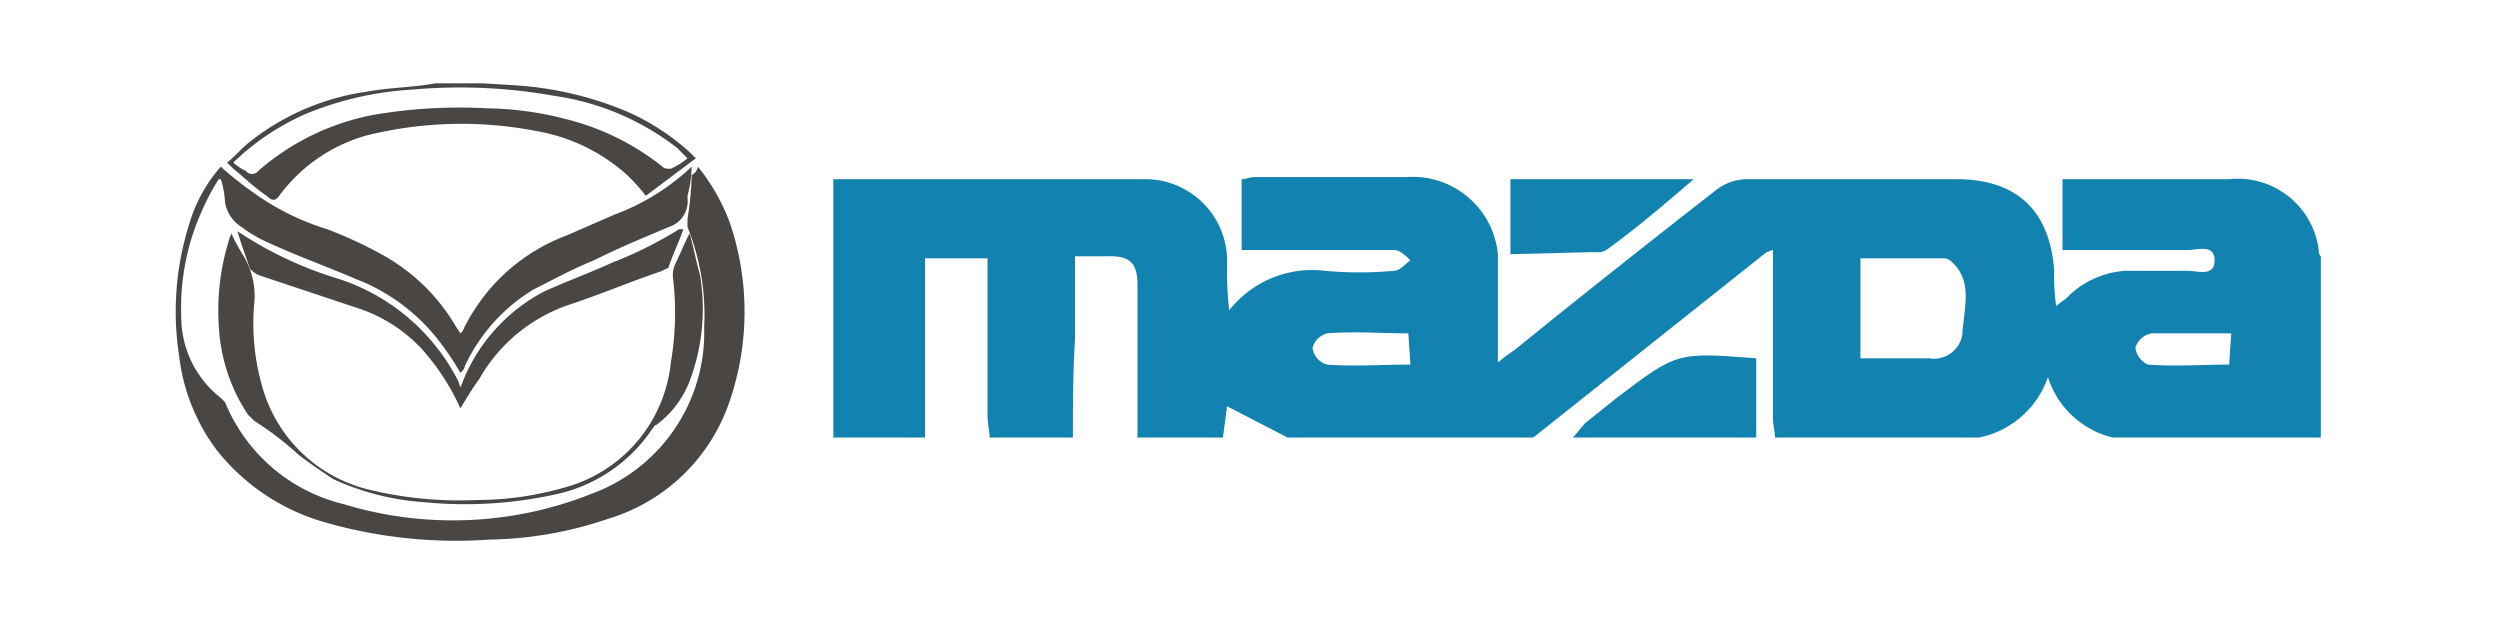 <svg id="グループ_2008" data-name="グループ 2008" xmlns="http://www.w3.org/2000/svg" width="120" height="30" viewBox="0 0 120 30">
  <path id="パス_4388" data-name="パス 4388" d="M40.1,8.6H55a3.927,3.927,0,0,1,3.9,4h0a17.7,17.7,0,0,0,.1,2.3A5.056,5.056,0,0,1,63.6,13a18.187,18.187,0,0,0,3.3,0c.3,0,.5-.3.8-.5-.2-.2-.5-.5-.8-.5H59.6V8.6c.2,0,.4-.1.6-.1h7.3a4.112,4.112,0,0,1,4.4,3.7v5.2a7.974,7.974,0,0,1,.8-.6c3.2-2.6,6.5-5.2,9.7-7.7a2.456,2.456,0,0,1,1.5-.5h10c2.9,0,4.5,1.5,4.7,4.4a9.7,9.7,0,0,0,.1,1.7c.2-.2.4-.3.5-.4A4.316,4.316,0,0,1,102,13h3c.5,0,1.3.3,1.3-.5s-.8-.5-1.3-.5H99V8.6h8a3.917,3.917,0,0,1,4.3,3.4h0v.1a.349.349,0,0,0,.1.2V21h-10a4.33,4.33,0,0,1-3.1-2.9A4.413,4.413,0,0,1,95,21H85.2c0-.3-.1-.6-.1-.9V12c-.1,0-.2.1-.3.1L73.6,21H61.8l-2.9-1.5L58.7,21H54.6V13.7c0-1-.3-1.4-1.3-1.4H51.6v4c-.1,1.6-.1,3.2-.1,4.7h-4c0-.3-.1-.7-.1-1V12.4h-3V21H40V8.6Zm49.2,8.6h3.3A1.383,1.383,0,0,0,94.2,16v-.1c.1-1.2.5-2.5-.6-3.4a.6.6,0,0,0-.4-.1H89.3ZM67.6,16c-1.3,0-2.6-.1-3.9,0a.988.988,0,0,0-.7.7.969.969,0,0,0,.7.8c1.3.1,2.6,0,4,0Zm39.5,0h-3.8a.969.969,0,0,0-.8.7,1.037,1.037,0,0,0,.6.8c1.3.1,2.6,0,3.9,0Z" fill="#1282b0"/>
  <path id="パス_4389" data-name="パス 4389" d="M75.5,21c.2-.2.4-.5.6-.7l1.5-1.2c2.9-2.2,2.9-2.2,6.7-1.9V21Z" fill="#1282b0"/>
  <path id="パス_4390" data-name="パス 4390" d="M72.5,12.2V8.6h8.8C79.9,9.8,78.5,11,77.1,12a.749.749,0,0,1-.5.1Z" fill="#1282b0"/>
  <path id="パス_4391" data-name="パス 4391" d="M23.2,4l1.6.1a16.436,16.436,0,0,1,5.4,1.3,11.18,11.18,0,0,1,2.9,1.9l.3.3L31,9.4a9.016,9.016,0,0,0-.9-1,8.7,8.7,0,0,0-4.3-2.1,18.881,18.881,0,0,0-8.2.2,7.841,7.841,0,0,0-4.2,2.9c-.2.3-.4.2-.6,0-.6-.4-1.1-.9-1.6-1.3l-.3-.3c.4-.3.7-.7,1.1-1a11.694,11.694,0,0,1,5.6-2.4c1.1-.2,2.2-.2,3.3-.4h2.3Zm-12,3.8a2.092,2.092,0,0,0,.6.4.375.375,0,0,0,.6,0A11.734,11.734,0,0,1,18,5.5a24.487,24.487,0,0,1,5.4-.3,15.684,15.684,0,0,1,3.7.5A12.141,12.141,0,0,1,31.8,8c.1.1.2.1.4.1a3.508,3.508,0,0,0,.8-.5l-.5-.5a12.474,12.474,0,0,0-5.9-2.5,25.687,25.687,0,0,0-6.8-.3,15.75,15.75,0,0,0-5.2,1.2A11.963,11.963,0,0,0,11.2,7.8Z" fill="#494644"/>
  <path id="パス_4392" data-name="パス 4392" d="M33.1,11.2c.2.7.3,1.3.5,2a9.837,9.837,0,0,1-.5,5.1,4.741,4.741,0,0,1-1.6,2.1c-.1,0-.1.1-.2.2a7.443,7.443,0,0,1-4.5,3.1,20.188,20.188,0,0,1-6.5.4A12.4,12.4,0,0,1,16,23c-.6-.4-1.2-.8-1.7-1.2a14.617,14.617,0,0,0-2.1-1.6l-.3-.3a8.44,8.44,0,0,1-1.4-4.3,11.28,11.28,0,0,1,.5-4.1c0-.1.1-.2.1-.3a10.908,10.908,0,0,0,.6,1.1,3.718,3.718,0,0,1,.5,2.3,10.919,10.919,0,0,0,.4,4,7.028,7.028,0,0,0,5.1,4.9,18.37,18.37,0,0,0,5.2.5,15.225,15.225,0,0,0,4.2-.6,6.943,6.943,0,0,0,5.1-6,14.1,14.1,0,0,0,.1-4.1,1.268,1.268,0,0,1,.1-.6c.2-.4.4-.9.6-1.3Z" fill="#494644"/>
  <path id="パス_4393" data-name="パス 4393" d="M22.1,19.6a11.18,11.18,0,0,0-1.9-2.9,7.32,7.32,0,0,0-3-1.9l-4.8-1.6a1.38,1.38,0,0,1-.4-.3c-.2-.6-.4-1.1-.6-1.8a18.268,18.268,0,0,0,4.9,2.3A9.86,9.86,0,0,1,22,18.3l.1.3.2-.5A8.428,8.428,0,0,1,26.1,14c1.1-.5,2.2-.9,3.3-1.4A19.123,19.123,0,0,0,32.6,11h.2c-.2.6-.5,1.2-.7,1.8,0,.1-.2.1-.3.2-1.5.5-2.9,1.1-4.4,1.6A7.847,7.847,0,0,0,23,18.2C22.7,18.6,22.4,19.1,22.1,19.6Z" fill="#494644"/>
  <path id="パス_4394" data-name="パス 4394" d="M33.5,8A9.749,9.749,0,0,1,35,10.6a13.253,13.253,0,0,1-.1,9,8.838,8.838,0,0,1-5.7,5.3,18.467,18.467,0,0,1-5.7,1,22.8,22.8,0,0,1-7.8-.8,10.151,10.151,0,0,1-5.3-3.5,9.327,9.327,0,0,1-1.8-4.5,13.964,13.964,0,0,1,.5-6.4A7.2,7.2,0,0,1,10.6,8a15.757,15.757,0,0,0,1.5,1.2A12.159,12.159,0,0,0,15.7,11a20.619,20.619,0,0,1,2.6,1.2,9.3,9.3,0,0,1,3.6,3.5l.2.3.1-.1a9.029,9.029,0,0,1,5-4.6l2.3-1A10.961,10.961,0,0,0,33.2,8,5.9,5.9,0,0,1,33,9.4v.1a1.3,1.3,0,0,1-.9,1.4c-1.2.5-2.4,1-3.6,1.6-1,.4-1.9.9-2.9,1.4a8.475,8.475,0,0,0-3.3,3.7c0,.1-.1.2-.2.3a13.029,13.029,0,0,0-1-1.5,9.23,9.23,0,0,0-4-3c-1.4-.6-2.8-1.1-4.1-1.7a6.376,6.376,0,0,1-1.4-.8,1.742,1.742,0,0,1-.8-1.2,4.253,4.253,0,0,0-.2-1.1h-.1a10.93,10.93,0,0,0-.8,1.5,11.344,11.344,0,0,0-1,5.1,4.928,4.928,0,0,0,1.9,3.9l.2.2a8.24,8.24,0,0,0,5.7,4.9,18.008,18.008,0,0,0,11.9-.5,8.243,8.243,0,0,0,5.4-8,11.3,11.3,0,0,0-.8-4.8v-.4a14.919,14.919,0,0,0,.2-2.1A.536.536,0,0,0,33.5,8Z" fill="#494644"/>
  <rect id="長方形_3129" data-name="長方形 3129" width="120" height="30" fill="none"/>
</svg>
